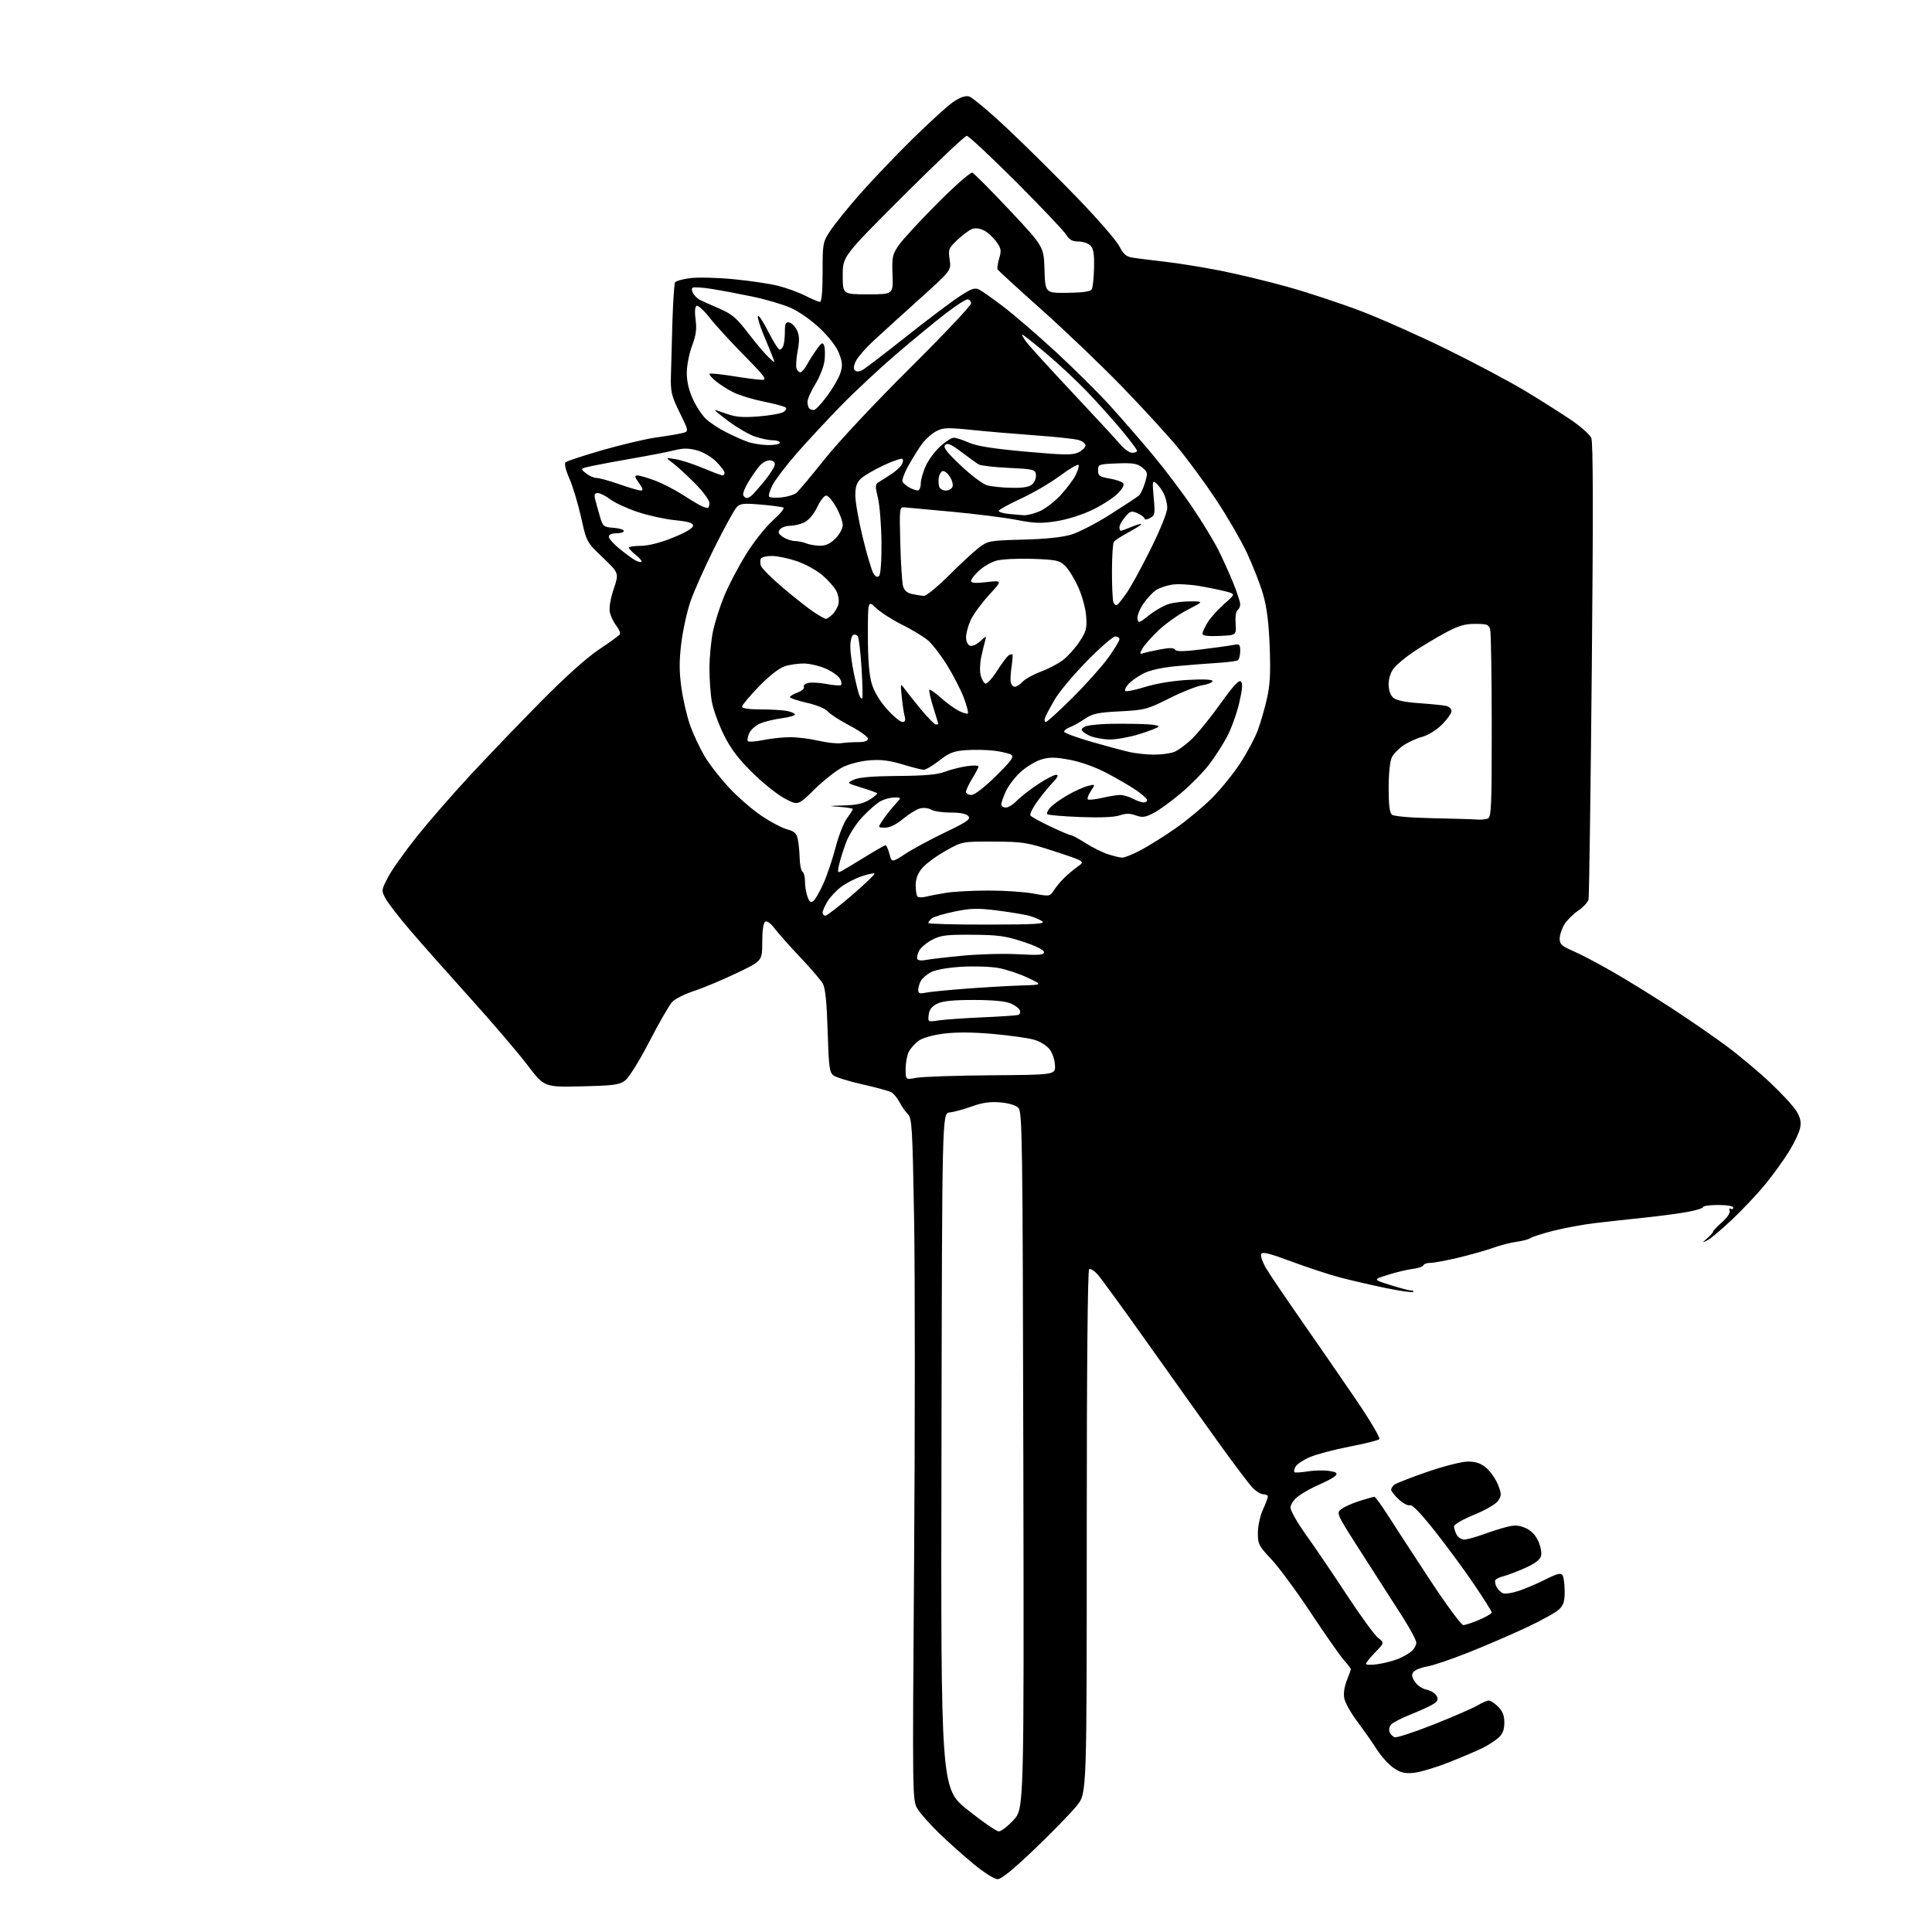 <?xml version="1.0" encoding="UTF-8" standalone="no"?>
<svg 
  version="1.1" 
  xmlns="http://www.w3.org/2000/svg" 
  xmlns:xlink="http://www.w3.org/1999/xlink" 
  xmlns:svg="http://www.w3.org/2000/svg"
  xmlns:rdf="http://www.w3.org/1999/02/22-rdf-syntax-ns#"
  xmlns:cc="http://creativecommons.org/ns#"
  xmlns:dc="http://purl.org/dc/elements/1.1/"
  viewBox="0 0 768 768"
  width="768"
  height="768"
>
<style>svg {background-color: white; }</style>"
<path stroke="none" fill="black" fill-rule="evenodd" d="M396.56,747.00C395.28,747.00 391.13,744.37 386.90,740.87C382.83,737.50 376.66,731.99 373.19,728.62C369.73,725.25 365.94,720.98 364.78,719.12C362.68,715.74 362.68,715.74 363.37,620.05C363.75,567.42 363.75,506.43 363.37,484.51C362.73,448.17 362.52,444.52 360.89,442.89C359.91,441.91 358.40,439.75 357.54,438.08C356.68,436.42 355.20,434.65 354.24,434.15C353.28,433.65 348.16,432.26 342.86,431.06C337.57,429.87 332.39,428.28 331.36,427.53C329.72,426.32 329.44,424.27 329.00,409.83C328.65,398.36 328.08,392.76 327.08,391.00C326.30,389.63 322.25,384.90 318.08,380.50C313.91,376.10 309.34,370.96 307.93,369.08C306.37,367.00 304.90,365.94 304.18,366.39C303.44,366.84 303.00,369.91 303.00,374.55C303.00,381.98 303.00,381.98 292.75,386.87C287.11,389.56 279.53,392.73 275.89,393.92C272.26,395.10 268.35,397.07 267.21,398.28C266.07,399.50 261.99,406.57 258.15,414.00C254.19,421.67 250.02,428.36 248.51,429.50C246.20,431.25 243.99,431.54 231.10,431.84C216.34,432.18 216.34,432.18 209.63,423.34C205.94,418.48 195.86,406.67 187.21,397.09C178.57,387.52 167.80,375.37 163.28,370.09C158.76,364.82 154.26,359.02 153.29,357.22C151.54,353.98 151.55,353.88 154.30,348.62C155.83,345.69 161.01,338.41 165.79,332.43C170.58,326.45 180.11,315.50 186.98,308.10C193.84,300.70 206.44,287.57 214.98,278.93C224.73,269.06 233.35,261.33 238.18,258.13C242.41,255.32 246.11,252.63 246.42,252.13C246.72,251.64 246.07,250.09 244.98,248.70C243.88,247.30 242.72,244.87 242.41,243.29C242.07,241.58 242.69,237.88 243.96,234.12C246.08,227.81 246.08,227.81 239.64,221.66C233.19,215.50 233.19,215.50 230.99,205.62C229.77,200.19 227.68,193.26 226.34,190.23C224.88,186.93 224.26,184.34 224.80,183.80C225.30,183.30 231.96,181.09 239.60,178.90C247.25,176.70 256.88,174.44 261.00,173.87C265.12,173.31 269.71,172.54 271.18,172.17C273.86,171.50 273.86,171.50 270.19,164.03C266.93,157.38 266.54,155.79 266.70,149.53C266.79,145.66 267.06,135.91 267.30,127.86C267.55,119.81 268.02,112.78 268.36,112.23C268.70,111.68 271.44,110.93 274.46,110.55C277.48,110.17 285.25,110.37 291.72,111.00C298.20,111.62 306.17,112.81 309.43,113.64C312.69,114.47 317.51,116.24 320.15,117.57C322.78,118.91 325.40,120.00 325.97,120.00C326.62,120.00 327.00,115.64 327.00,108.17C327.00,96.60 327.07,96.24 330.12,91.63C331.84,89.04 337.08,82.55 341.77,77.21C346.46,71.87 355.77,62.10 362.47,55.50C369.16,48.90 376.51,42.21 378.79,40.63C381.63,38.67 383.66,37.95 385.22,38.35C386.47,38.67 393.37,44.46 400.55,51.22C407.73,57.97 420.18,70.31 428.22,78.63C436.26,86.96 443.78,95.60 444.92,97.84C446.56,101.05 447.68,102.02 450.25,102.43C452.04,102.71 457.77,103.43 463.00,104.03C468.23,104.62 478.15,106.22 485.06,107.58C491.97,108.93 504.12,111.86 512.06,114.09C520.00,116.31 533.02,120.62 541.00,123.66C548.98,126.70 564.50,133.62 575.50,139.03C586.50,144.44 600.45,151.86 606.50,155.52C612.55,159.18 620.65,164.31 624.50,166.92C628.35,169.54 631.98,172.76 632.56,174.09C633.30,175.77 633.36,203.51 632.76,266.00C632.29,315.23 631.71,356.40 631.48,357.50C631.24,358.60 629.39,360.62 627.37,361.99C625.34,363.36 622.85,365.83 621.84,367.49C620.83,369.14 620.01,371.68 620.00,373.13C620.00,375.34 620.82,376.10 625.25,378.00C628.14,379.24 635.23,382.96 641.00,386.27C646.77,389.59 657.32,396.09 664.43,400.73C671.54,405.37 681.44,412.20 686.43,415.91C691.42,419.62 699.19,426.13 703.71,430.39C708.22,434.65 712.89,439.70 714.07,441.62C715.65,444.17 716.06,445.96 715.59,448.30C715.25,450.06 713.31,454.20 711.30,457.50C709.29,460.80 705.08,466.65 701.95,470.50C698.82,474.35 692.80,480.76 688.58,484.74C684.35,488.73 679.90,492.47 678.70,493.05C676.50,494.11 676.50,494.11 678.75,492.15C679.99,491.06 681.00,489.90 681.00,489.56C681.00,489.22 682.60,487.54 684.55,485.82C686.61,484.01 687.87,482.11 687.56,481.30C687.26,480.53 687.47,480.17 688.01,480.51C688.56,480.84 689.00,480.64 689.00,480.06C689.00,479.43 686.56,479.00 683.00,479.00C679.70,479.00 677.00,479.37 677.00,479.82C677.00,480.27 674.19,481.15 670.75,481.77C667.31,482.40 659.77,483.40 654.00,484.00C648.23,484.60 639.45,485.56 634.50,486.14C629.55,486.72 621.90,488.12 617.50,489.24C613.10,490.37 609.00,491.68 608.38,492.15C607.77,492.63 605.30,493.29 602.88,493.63C600.47,493.96 596.25,495.04 593.50,496.04C590.75,497.03 584.60,498.77 579.82,499.92C575.05,501.06 570.03,502.00 568.66,502.00C567.29,502.00 566.02,502.43 565.83,502.96C565.65,503.49 563.70,504.15 561.50,504.42C559.30,504.70 554.86,505.76 551.64,506.79C545.77,508.65 545.77,508.65 552.66,510.82C556.45,512.02 560.18,513.00 560.94,513.00C561.71,513.00 562.08,513.26 561.76,513.57C561.45,513.89 556.53,513.18 550.84,512.01C545.15,510.84 536.96,508.94 532.64,507.80C528.32,506.66 519.62,503.80 513.32,501.45C504.27,498.08 501.75,497.48 501.33,498.58C501.04,499.35 501.94,501.89 503.33,504.24C504.73,506.58 511.05,515.92 517.38,525.00C523.71,534.08 533.45,548.19 539.02,556.37C544.59,564.56 548.77,571.63 548.31,572.09C547.85,572.55 542.53,573.88 536.49,575.05C530.44,576.21 523.34,578.09 520.71,579.22C518.08,580.35 515.50,582.06 515.00,583.01C514.49,583.96 514.28,584.95 514.54,585.21C514.80,585.47 517.15,585.34 519.76,584.91C522.37,584.49 526.19,584.40 528.26,584.70C531.15,585.13 531.78,585.56 530.98,586.52C530.41,587.21 527.59,588.78 524.72,590.00C521.85,591.22 518.04,593.32 516.25,594.66C514.29,596.13 513.00,597.99 513.00,599.32C513.00,600.54 515.81,605.46 519.25,610.25C522.69,615.04 529.93,625.72 535.36,633.99C540.78,642.26 546.37,649.93 547.78,651.04C550.35,653.06 550.35,653.06 546.67,656.82C544.65,658.89 543.00,660.95 543.00,661.41C543.00,661.86 545.14,661.91 547.75,661.52C550.36,661.13 554.06,660.16 555.96,659.37C557.87,658.57 560.23,657.20 561.21,656.31C562.20,655.42 563.00,653.93 563.00,652.99C563.00,652.06 560.59,647.52 557.64,642.90C554.69,638.28 547.50,627.08 541.68,618.00C531.19,601.66 531.11,601.48 533.19,599.89C534.34,599.00 537.62,597.54 540.48,596.64C543.34,595.74 545.98,595.00 546.34,595.00C546.71,595.00 549.09,598.26 551.64,602.25C554.18,606.24 561.65,617.71 568.24,627.75C574.83,637.79 580.88,646.00 581.68,646.00C582.48,646.00 585.35,645.04 588.06,643.88C590.78,642.71 593.00,641.41 593.00,640.99C593.00,640.57 589.94,635.69 586.20,630.15C582.46,624.61 575.46,615.07 570.64,608.96C564.97,601.75 561.40,598.02 560.50,598.36C559.73,598.66 557.73,597.62 556.05,596.05C554.37,594.48 553.00,592.76 553.00,592.22C553.00,591.68 553.56,590.78 554.25,590.21C554.94,589.64 560.84,587.34 567.36,585.09C574.09,582.77 581.09,581.00 583.53,581.00C586.67,581.00 588.65,581.68 590.81,583.50C592.44,584.87 594.52,587.85 595.43,590.11C596.90,593.80 596.92,594.47 595.57,596.53C594.69,597.87 590.75,600.18 586.03,602.11C581.50,603.96 578.00,605.99 578.00,606.76C578.00,607.52 578.47,609.00 579.04,610.07C579.60,611.13 580.94,612.00 582.00,612.00C583.06,612.00 586.30,611.13 589.21,610.07C592.12,609.00 596.40,607.64 598.71,607.04C602.02,606.18 603.65,606.24 606.29,607.35C608.48,608.26 610.27,610.05 611.41,612.46C612.38,614.51 612.92,617.19 612.60,618.44C612.21,620.01 610.26,621.50 606.27,623.29C603.10,624.70 599.26,626.17 597.74,626.54C596.22,626.92 594.74,627.61 594.44,628.09C594.15,628.57 594.37,629.82 594.93,630.86C595.49,631.91 596.64,633.03 597.50,633.36C598.35,633.69 601.18,633.25 603.78,632.38C606.37,631.52 611.16,629.47 614.40,627.84C619.04,625.51 620.48,625.16 621.14,626.19C621.59,626.91 621.98,629.78 621.98,632.58C622.00,636.58 621.52,638.10 619.72,639.79C618.47,640.97 612.72,644.16 606.94,646.88C601.16,649.61 590.83,654.07 583.97,656.80C577.11,659.53 569.61,662.08 567.31,662.46C565.00,662.84 562.59,663.79 561.94,664.57C561.02,665.68 561.13,666.55 562.43,668.53C563.34,669.93 565.44,671.34 567.08,671.67C568.73,672.00 570.51,673.09 571.05,674.10C571.82,675.54 571.55,676.24 569.77,677.39C568.52,678.19 564.49,680.05 560.80,681.51C557.12,682.97 553.58,684.80 552.94,685.57C552.30,686.34 552.04,687.67 552.37,688.51C552.69,689.35 553.59,690.29 554.36,690.58C555.13,690.88 562.19,688.57 570.05,685.45C577.91,682.32 585.72,678.92 587.42,677.89C589.11,676.85 591.08,676.01 591.80,676.00C592.51,676.00 594.20,677.10 595.55,678.45C597.31,680.22 598.00,682.00 598.00,684.78C598.00,687.52 597.34,689.26 595.75,690.71C594.51,691.85 591.70,693.68 589.49,694.78C587.29,695.89 581.21,698.48 575.99,700.54C570.77,702.60 564.48,704.48 562.00,704.73C558.43,705.09 556.78,704.69 554.00,702.80C552.08,701.50 549.08,698.20 547.33,695.47C545.59,692.73 542.11,687.76 539.59,684.40C537.07,681.05 534.73,676.90 534.39,675.18C534.00,673.25 534.38,670.50 535.38,668.01C536.27,665.78 537.00,663.76 537.00,663.51C537.00,663.27 535.71,661.59 534.12,659.78C532.54,657.98 526.63,649.52 520.99,641.00C515.35,632.48 508.32,622.95 505.37,619.82C500.39,614.56 500.00,613.80 500.02,609.32C500.03,606.67 500.93,602.54 502.02,600.14C503.11,597.74 504.00,595.38 504.00,594.89C504.00,594.40 503.18,594.00 502.19,594.00C501.19,594.00 499.21,592.76 497.78,591.25C496.36,589.74 490.34,581.75 484.41,573.50C478.48,565.25 465.81,547.48 456.26,534.00C446.70,520.52 437.76,508.25 436.40,506.72C435.04,505.18 433.49,504.20 432.96,504.52C432.36,504.90 432.00,543.61 432.00,608.97C432.00,712.82 432.00,712.82 428.16,717.66C426.06,720.32 418.59,728.01 411.57,734.75C402.97,743.00 398.07,747.00 396.56,747.00zM397.04,728.00C397.98,728.00 400.62,725.97 402.91,723.48C407.07,718.97 407.07,718.97 406.79,580.52C406.52,451.80 406.38,441.95 404.80,440.37C403.77,439.34 400.93,438.49 397.55,438.21C393.52,437.88 390.44,438.32 386.25,439.84C383.09,440.99 379.15,442.06 377.50,442.22C374.50,442.50 374.50,442.50 374.25,576.72C373.99,710.93 373.99,710.93 384.66,719.47C390.53,724.16 396.10,728.00 397.04,728.00zM364.25,428.45C366.59,428.00 379.98,427.55 394.00,427.44C419.50,427.25 419.50,427.25 419.38,423.53C419.31,421.49 418.37,418.63 417.28,417.18C416.16,415.67 413.48,414.00 411.06,413.30C408.73,412.63 401.35,411.59 394.66,411.00C386.58,410.29 380.01,410.26 375.09,410.89C370.62,411.47 366.64,412.62 365.09,413.77C363.66,414.83 361.94,416.77 361.26,418.10C360.59,419.42 360.02,422.47 360.01,424.88C360.00,429.26 360.00,429.26 364.25,428.45zM373.17,405.63C375.55,405.27 383.35,404.72 390.50,404.41C397.65,404.09 404.05,403.67 404.73,403.46C405.41,403.25 405.72,402.42 405.41,401.63C405.11,400.83 403.43,399.58 401.68,398.84C399.64,397.98 394.37,397.50 387.00,397.50C378.75,397.50 374.65,397.93 372.50,399.01C370.39,400.07 369.40,401.37 369.17,403.40C368.84,406.27 368.86,406.28 373.17,405.63zM367.75,394.64C369.26,394.31 376.57,393.58 384.00,393.01C391.43,392.45 401.32,391.88 406.00,391.74C414.50,391.49 414.50,391.49 408.57,388.68C405.31,387.13 400.13,385.39 397.07,384.82C394.01,384.24 387.39,384.01 382.37,384.30C376.93,384.61 371.99,385.47 370.15,386.42C368.45,387.30 366.60,388.89 366.03,389.94C365.46,391.00 365.00,392.63 365.00,393.55C365.00,394.86 365.60,395.10 367.75,394.64zM367.87,381.63C369.32,381.32 375.90,380.55 382.50,379.91C389.10,379.27 399.11,379.01 404.75,379.32C413.14,379.78 415.00,379.63 415.00,378.49C415.00,377.62 411.86,376.05 406.75,374.37C399.71,372.05 396.73,371.64 386.50,371.58C376.18,371.51 373.94,371.79 370.50,373.59C368.30,374.74 365.96,376.74 365.31,378.03C364.66,379.33 364.37,380.79 364.68,381.29C364.98,381.78 366.42,381.94 367.87,381.63zM392.51,367.54C411.78,367.51 415.71,367.27 414.29,366.23C413.34,365.53 410.97,364.54 409.03,364.02C407.09,363.51 401.39,362.56 396.36,361.93C388.69,360.95 385.98,361.02 379.52,362.34C375.28,363.20 371.18,364.43 370.41,365.08C369.63,365.72 369.00,366.55 369.00,366.91C369.00,367.28 379.58,367.57 392.51,367.54zM328.10,364.00C328.71,364.00 333.45,360.34 338.64,355.88C343.84,351.41 347.87,347.53 347.60,347.26C347.33,347.00 345.00,347.49 342.42,348.37C339.84,349.25 336.17,351.16 334.28,352.60C332.38,354.05 329.97,356.64 328.92,358.37C327.87,360.09 327.01,362.06 327.00,362.75C327.00,363.44 327.50,364.00 328.10,364.00zM323.39,358.09C324.13,357.48 325.91,354.37 327.34,351.18C328.76,348.00 330.92,341.60 332.13,336.95C333.34,332.30 335.38,327.07 336.67,325.32C337.95,323.57 339.00,321.90 339.00,321.62C339.00,321.34 336.64,320.94 333.75,320.74C328.94,320.40 329.07,320.35 335.38,320.18C340.40,320.05 343.19,319.43 345.68,317.89C347.57,316.72 348.90,315.56 348.64,315.31C348.39,315.06 345.55,314.04 342.34,313.06C336.50,311.26 336.50,311.26 339.50,309.90C341.55,308.98 347.10,308.52 357.00,308.45C367.47,308.39 372.61,307.93 375.50,306.82C377.70,305.98 381.64,304.97 384.25,304.58C386.86,304.19 388.99,304.24 388.97,304.69C388.95,305.13 387.83,307.30 386.47,309.50C385.12,311.70 384.01,314.06 384.01,314.75C384.00,315.44 384.96,316.00 386.13,316.00C387.43,316.00 391.21,313.09 395.88,308.50C402.03,302.44 403.21,300.81 402.01,300.04C401.19,299.51 398.14,298.79 395.23,298.42C392.33,298.06 387.29,297.96 384.05,298.19C379.12,298.55 377.37,299.22 373.41,302.31C370.80,304.34 368.03,306.00 367.24,306.00C366.45,306.00 362.66,305.04 358.80,303.87C353.62,302.30 350.18,301.87 345.62,302.24C342.14,302.52 337.49,303.71 334.97,304.97C332.51,306.20 327.51,310.13 323.85,313.72C317.21,320.24 317.21,320.24 311.85,317.37C308.91,315.79 303.09,311.12 298.92,306.98C293.37,301.47 290.35,297.45 287.67,291.98C285.65,287.87 283.55,282.08 283.00,279.11C282.45,276.15 282.01,270.08 282.02,265.61C282.03,261.15 282.67,254.51 283.44,250.86C284.22,247.21 286.27,240.80 288.01,236.62C289.75,232.44 293.63,225.08 296.62,220.26C299.61,215.44 304.37,209.44 307.20,206.91C310.02,204.39 311.92,202.08 311.42,201.79C310.91,201.50 306.88,200.95 302.45,200.58C295.38,199.98 294.20,200.12 292.74,201.74C291.82,202.75 287.89,209.94 284.00,217.72C280.11,225.50 275.81,235.15 274.44,239.17C273.07,243.19 271.44,250.63 270.82,255.71C269.96,262.74 269.97,266.99 270.89,273.56C271.56,278.31 273.15,285.07 274.42,288.59C275.70,292.10 278.27,297.54 280.12,300.67C281.98,303.80 286.37,309.43 289.88,313.19C293.39,316.95 299.24,322.00 302.88,324.42C306.52,326.84 311.07,329.22 313.00,329.72C315.75,330.43 316.64,331.26 317.13,333.56C317.48,335.18 317.82,338.61 317.88,341.19C317.95,343.77 318.45,346.16 319.00,346.50C319.55,346.84 320.00,348.64 320.00,350.49C320.00,352.35 320.46,355.07 321.02,356.54C321.81,358.64 322.33,358.98 323.39,358.09zM367.97,356.47C369.36,356.11 372.98,355.42 376.00,354.92C379.02,354.42 386.62,354.01 392.88,354.01C399.15,354.00 407.21,354.54 410.79,355.20C417.22,356.39 417.34,356.37 418.90,353.95C419.77,352.60 421.62,350.38 423.02,349.00C424.42,347.62 426.86,345.58 428.45,344.45C431.34,342.40 431.34,342.40 419.42,338.50C408.22,334.84 406.75,334.60 395.00,334.55C382.50,334.50 382.50,334.50 375.84,338.25C372.18,340.31 368.01,343.38 366.59,345.08C364.81,347.19 364.00,349.33 364.00,351.91C364.00,353.98 364.32,355.99 364.72,356.39C365.12,356.78 366.58,356.82 367.97,356.47zM334.65,346.19C335.67,345.64 339.85,343.13 343.95,340.60C348.05,338.07 351.69,336.00 352.03,336.00C352.37,336.00 353.06,337.56 353.57,339.46C354.50,342.93 354.50,342.93 360.00,339.35C363.02,337.38 370.15,333.55 375.82,330.83C384.46,326.69 385.95,325.65 384.95,324.44C384.16,323.48 381.78,323.00 377.86,323.00C374.62,323.00 371.15,322.48 370.14,321.85C369.13,321.22 367.16,321.00 365.75,321.35C364.35,321.70 361.32,323.56 359.01,325.49C356.28,327.77 353.77,329.00 351.84,329.00C348.86,329.00 348.86,329.00 351.09,325.75C352.32,323.96 354.46,321.26 355.85,319.75C358.37,317.00 358.37,317.00 355.64,317.00C354.13,317.00 351.67,317.64 350.17,318.41C348.67,319.19 345.38,322.02 342.86,324.71C340.21,327.56 337.45,331.88 336.27,335.05C335.15,338.05 333.92,342.00 333.52,343.84C332.87,346.87 332.97,347.09 334.65,346.19zM446.11,340.93C446.99,340.97 450.37,339.59 453.61,337.87C456.85,336.15 463.10,332.22 467.50,329.13C471.90,326.05 478.32,320.70 481.77,317.26C485.22,313.81 490.26,307.60 492.97,303.45C495.67,299.31 498.81,293.45 499.94,290.44C501.06,287.43 502.72,281.74 503.61,277.80C504.87,272.28 505.12,267.51 504.72,257.06C504.36,247.50 503.58,241.34 502.08,236.19C500.91,232.17 498.01,224.75 495.63,219.69C493.25,214.64 487.71,205.10 483.33,198.50C478.94,191.90 471.98,182.44 467.85,177.48C463.72,172.52 453.85,161.77 445.92,153.59C437.99,145.41 423.76,131.79 414.30,123.34C404.84,114.89 396.87,107.60 396.59,107.15C396.31,106.70 396.58,104.72 397.18,102.76C398.14,99.65 398.00,98.80 396.06,96.08C394.84,94.37 392.64,92.36 391.17,91.61C389.54,90.77 387.69,90.54 386.42,91.02C385.28,91.45 382.66,93.40 380.60,95.34C377.09,98.65 376.90,99.14 377.50,103.19C378.15,107.50 378.15,107.50 365.37,119.00C358.35,125.33 350.17,132.74 347.21,135.49C344.24,138.23 341.14,141.77 340.32,143.35C339.35,145.23 339.17,146.57 339.81,147.21C340.44,147.84 341.49,147.81 342.81,147.10C343.92,146.51 351.73,140.54 360.16,133.85C368.60,127.15 378.14,119.96 381.36,117.86C386.36,114.62 387.55,114.22 389.36,115.18C390.54,115.81 394.88,118.88 399.00,122.02C403.12,125.16 412.35,133.11 419.50,139.69C426.65,146.27 436.36,155.89 441.07,161.07C445.79,166.26 453.59,175.22 458.40,181.00C463.22,186.78 470.30,196.17 474.13,201.88C477.97,207.59 482.49,215.01 484.19,218.38C485.89,221.75 488.57,227.65 490.14,231.50C491.71,235.35 492.99,239.26 493.00,240.19C493.00,241.12 492.51,242.18 491.92,242.55C491.31,242.93 490.98,245.25 491.17,247.86C491.50,252.50 491.50,252.50 484.75,252.80C480.07,253.00 478.00,252.73 478.00,251.91C478.00,251.27 478.93,249.23 480.06,247.40C481.20,245.56 484.16,242.27 486.64,240.09C491.15,236.12 491.15,236.12 487.32,235.11C485.22,234.56 480.43,233.58 476.67,232.94C472.92,232.29 468.05,232.06 465.85,232.41C463.66,232.76 460.81,233.73 459.53,234.57C458.25,235.41 456.00,237.84 454.52,239.97C453.05,242.10 451.99,244.77 452.17,245.91C452.48,247.84 452.79,247.74 456.87,244.50C459.28,242.59 462.88,240.57 464.87,240.02C466.87,239.46 470.75,239.03 473.50,239.05C478.50,239.10 478.50,239.10 472.00,242.45C468.43,244.29 463.20,248.01 460.38,250.71C457.57,253.42 454.72,256.66 454.05,257.91C452.96,259.94 453.03,260.13 454.66,259.61C455.67,259.29 458.75,258.61 461.49,258.10C464.97,257.45 466.69,257.50 467.16,258.27C467.66,259.06 470.56,259.03 477.67,258.14C483.08,257.47 488.74,256.68 490.25,256.38C492.76,255.89 493.00,256.10 493.00,258.86C493.00,260.52 492.56,262.15 492.02,262.48C491.49,262.82 487.78,263.29 483.77,263.53C479.77,263.77 472.45,264.36 467.50,264.82C461.82,265.36 457.02,266.43 454.50,267.73C452.30,268.86 449.64,270.74 448.59,271.90C447.54,273.06 446.97,274.31 447.33,274.66C447.69,275.02 451.25,274.30 455.24,273.06C459.62,271.70 466.36,270.59 472.25,270.27C478.48,269.93 482.00,270.10 482.00,270.74C482.00,271.29 480.17,272.04 477.94,272.39C475.70,272.75 469.75,275.11 464.72,277.64C456.03,282.01 455.04,282.26 445.21,282.77C436.38,283.22 434.31,283.66 431.24,285.74C429.25,287.09 426.59,288.59 425.32,289.07C424.04,289.55 423.00,290.35 423.00,290.85C423.00,291.34 427.84,293.14 433.75,294.85C439.66,296.55 446.52,298.40 449.00,298.95C451.48,299.50 455.83,299.96 458.68,299.98C461.54,299.99 465.14,299.52 466.68,298.94C468.23,298.36 471.45,296.00 473.84,293.69C476.23,291.39 481.35,285.07 485.20,279.66C490.21,272.63 492.53,270.13 493.30,270.90C494.06,271.66 493.86,274.13 492.59,279.52C491.61,283.67 489.46,289.64 487.80,292.78C486.14,295.93 482.92,300.93 480.65,303.90C478.38,306.88 473.37,311.98 469.51,315.24C465.65,318.50 460.72,322.09 458.54,323.21C455.21,324.93 454.09,325.07 451.46,324.12C449.13,323.28 447.50,323.28 445.07,324.13C442.99,324.85 437.32,325.09 429.39,324.78C422.56,324.52 416.68,324.01 416.33,323.66C415.97,323.30 416.51,322.10 417.52,320.97C418.54,319.85 421.65,317.64 424.43,316.04C427.22,314.45 430.84,312.82 432.47,312.41C435.45,311.67 435.45,311.67 433.64,314.42C432.65,315.94 432.10,317.44 432.42,317.76C432.75,318.08 435.29,317.81 438.08,317.17C440.87,316.53 444.13,316.00 445.33,316.01C446.52,316.01 448.79,316.68 450.36,317.51C451.94,318.33 453.85,319.00 454.61,319.00C455.38,319.00 456.00,318.57 456.00,318.05C456.00,317.52 454.09,315.79 451.75,314.19C449.41,312.59 444.12,309.50 440.00,307.33C435.44,304.93 429.66,302.86 425.25,302.03C419.45,300.95 417.20,300.92 413.94,301.90C411.71,302.57 408.03,304.78 405.78,306.81C403.53,308.84 400.87,312.30 399.87,314.50C398.86,316.70 398.03,319.06 398.02,319.75C398.01,320.44 398.82,321.00 399.83,321.00C400.83,321.00 402.74,319.84 404.08,318.42C405.41,317.00 409.14,314.07 412.36,311.92C415.59,309.76 418.94,308.00 419.81,308.00C420.95,308.00 420.53,308.91 418.32,311.25C416.63,313.04 413.85,316.47 412.14,318.87C410.43,321.28 409.29,323.65 409.59,324.15C409.89,324.64 413.44,326.61 417.48,328.52C421.51,330.43 425.21,332.00 425.71,332.00C426.20,332.00 428.83,333.42 431.55,335.16C434.27,336.90 438.30,338.89 440.50,339.59C442.70,340.29 445.22,340.90 446.11,340.93zM587.17,325.78C588.64,325.90 590.55,325.73 591.42,325.39C592.82,324.85 593.00,320.69 592.99,288.64C592.98,268.76 592.70,251.49 592.37,250.25C591.84,248.27 591.12,248.00 586.42,248.00C582.15,248.00 579.70,248.74 574.28,251.68C570.55,253.71 564.95,257.07 561.84,259.16C558.73,261.24 555.24,264.15 554.09,265.61C552.82,267.22 552.00,269.73 552.00,271.98C552.00,274.27 552.68,276.31 553.78,277.30C554.98,278.39 558.34,279.11 564.03,279.52C568.69,279.85 573.51,280.33 574.75,280.58C575.99,280.83 577.00,281.76 577.00,282.64C577.00,283.52 575.30,285.94 573.21,288.02C571.02,290.21 567.71,292.27 565.36,292.90C563.13,293.50 559.78,295.02 557.92,296.28C556.05,297.53 553.97,299.67 553.28,301.03C552.54,302.49 552.02,307.44 552.01,313.13C552.00,319.89 552.39,323.08 553.32,323.85C554.10,324.50 560.68,325.07 569.57,325.25C577.78,325.42 585.70,325.66 587.17,325.78zM334.38,295.43C335.96,295.19 338.99,295.00 341.12,295.00C343.75,295.00 345.00,294.56 345.00,293.62C345.00,292.87 341.75,290.54 337.77,288.45C333.79,286.36 329.85,283.81 329.02,282.78C328.14,281.70 324.64,280.26 320.75,279.37C317.04,278.53 314.00,277.52 314.00,277.14C314.00,276.75 315.39,275.91 317.09,275.27C318.79,274.63 319.90,273.64 319.55,273.08C319.20,272.52 319.95,271.81 321.21,271.50C322.47,271.19 325.74,271.36 328.48,271.88C331.22,272.40 333.81,272.62 334.24,272.35C334.66,272.09 334.52,270.96 333.92,269.85C333.32,268.73 330.80,266.91 328.31,265.81C325.83,264.72 321.92,263.79 319.63,263.75C317.34,263.72 313.85,264.23 311.87,264.88C309.67,265.61 305.68,268.75 301.63,272.94C297.98,276.71 295.00,280.30 295.00,280.90C295.00,281.60 297.69,282.00 302.38,282.00C306.43,282.00 311.16,282.28 312.88,282.62C314.59,282.97 316.00,283.60 316.00,284.03C316.00,284.46 313.64,285.13 310.75,285.52C307.86,285.90 304.04,286.82 302.25,287.56C300.47,288.29 298.48,290.05 297.84,291.45C297.20,292.86 296.96,294.30 297.31,294.65C297.66,295.00 300.51,294.77 303.64,294.14C306.77,293.51 311.62,293.02 314.42,293.04C317.21,293.07 322.20,293.71 325.50,294.48C328.80,295.24 332.79,295.67 334.38,295.43zM441.14,293.96C438.59,293.94 435.04,293.29 433.25,292.51C431.46,291.73 430.00,290.63 430.00,290.07C430.00,289.50 431.01,288.81 432.25,288.52C433.49,288.24 436.75,287.91 439.50,287.79C442.25,287.67 448.30,287.67 452.95,287.79C458.04,287.91 461.02,288.36 460.45,288.91C459.93,289.41 456.42,290.76 452.64,291.91C448.87,293.06 443.70,293.98 441.14,293.96zM372.04,288.00C372.57,288.00 372.99,287.89 372.99,287.75C372.98,287.61 372.07,284.62 370.97,281.10C369.87,277.58 369.18,274.48 369.46,274.21C369.73,273.94 371.73,275.33 373.91,277.30C376.10,279.27 379.30,281.62 381.03,282.52C382.77,283.41 384.43,283.90 384.74,283.59C385.04,283.29 384.30,280.44 383.09,277.27C381.88,274.10 378.87,268.27 376.41,264.31C373.95,260.36 370.53,255.94 368.81,254.50C367.10,253.05 362.50,250.28 358.60,248.33C354.69,246.39 350.04,243.40 348.25,241.70C345.00,238.61 345.00,238.61 345.00,252.62C345.00,262.21 345.48,268.24 346.51,271.72C347.47,274.97 349.68,278.65 352.60,281.90C355.12,284.71 357.87,287.00 358.71,287.00C359.80,287.00 360.06,286.37 359.62,284.75C359.28,283.51 358.76,280.02 358.46,277.00C357.91,271.51 357.91,271.50 359.70,273.97C360.69,275.34 363.65,279.05 366.29,282.22C368.92,285.40 371.51,288.00 372.04,288.00zM415.73,287.00C416.24,287.00 421.07,282.61 426.44,277.25C431.82,271.89 438.19,264.74 440.61,261.37C443.02,258.00 445.00,254.74 445.00,254.12C445.00,253.51 444.25,253.00 443.33,253.00C442.41,253.00 437.34,257.40 432.08,262.77C426.81,268.14 421.06,275.00 419.30,278.02C417.54,281.03 415.80,284.29 415.44,285.25C415.08,286.21 415.21,287.00 415.73,287.00zM342.73,277.61C342.99,277.34 342.88,271.98 342.49,265.69C342.10,259.40 341.43,253.69 341.00,253.00C340.57,252.31 339.72,252.05 339.11,252.43C338.50,252.81 338.00,254.86 338.00,256.99C338.00,259.13 338.65,263.94 339.43,267.68C340.22,271.43 341.18,275.31 341.56,276.29C341.94,277.28 342.46,277.87 342.73,277.61zM403.42,273.00C404.12,273.00 405.50,272.11 406.48,271.02C407.47,269.93 410.73,268.12 413.73,267.00C416.73,265.88 420.71,263.80 422.56,262.38C424.42,260.97 427.34,257.72 429.05,255.16C431.79,251.06 432.12,249.84 431.77,245.00C431.55,241.89 430.17,236.82 428.59,233.33C427.05,229.94 424.68,226.11 423.32,224.83C421.11,222.75 419.71,222.46 410.22,222.15C404.23,221.96 397.97,222.29 395.89,222.92C393.85,223.53 390.79,225.32 389.09,226.91C387.39,228.50 386.00,230.32 386.00,230.95C386.00,231.77 387.80,231.90 392.24,231.39C398.49,230.69 398.49,230.69 393.09,236.59C390.11,239.84 386.86,244.30 385.86,246.50C384.86,248.70 384.03,251.75 384.02,253.28C384.01,254.89 384.66,256.31 385.55,256.66C386.45,257.00 388.19,256.25 389.68,254.88C392.03,252.71 392.20,252.67 391.66,254.50C391.34,255.60 390.62,258.55 390.07,261.07C389.52,263.58 389.42,266.92 389.84,268.50C390.26,270.08 391.12,271.54 391.74,271.75C392.35,271.95 394.43,269.67 396.35,266.67C398.27,263.67 400.35,260.90 400.98,260.51C401.62,260.12 402.28,259.96 402.46,260.15C402.64,260.34 402.48,262.52 402.11,265.00C401.74,267.48 401.59,270.29 401.79,271.25C401.99,272.21 402.72,273.00 403.42,273.00zM328.29,246.00C328.73,246.00 329.90,245.21 330.89,244.25C331.89,243.29 332.97,241.42 333.30,240.10C333.63,238.78 333.25,236.46 332.47,234.95C331.69,233.44 329.19,230.60 326.91,228.65C324.63,226.70 320.03,224.18 316.69,223.05C313.34,221.92 308.93,221.00 306.86,221.00C304.80,221.00 302.84,221.45 302.49,222.01C302.15,222.56 302.14,223.85 302.46,224.87C302.78,225.89 306.71,229.83 311.18,233.61C315.65,237.40 321.15,241.74 323.40,243.25C325.66,244.76 327.86,245.99 328.29,246.00zM444.09,240.44C444.58,240.14 446.35,237.90 448.03,235.46C449.71,233.02 453.99,225.16 457.54,217.99C461.20,210.61 464.00,203.65 464.00,201.93C464.00,200.26 463.35,197.65 462.57,196.13C461.78,194.60 460.42,192.76 459.55,192.04C458.11,190.85 458.02,191.41 458.61,197.75C459.22,204.26 459.11,204.87 457.13,205.93C455.96,206.56 455.00,206.68 455.00,206.20C455.00,205.71 453.77,204.76 452.27,204.08C449.79,202.95 449.33,203.08 447.27,205.47C446.02,206.92 445.00,208.76 445.00,209.56C445.00,210.35 445.24,211.00 445.53,211.00C445.82,211.00 447.69,210.32 449.69,209.49C451.68,208.65 453.47,208.13 453.66,208.33C453.85,208.52 451.65,209.95 448.76,211.51C445.86,213.07 443.17,214.83 442.77,215.42C442.36,216.01 442.02,221.30 442.02,227.17C442.01,233.04 442.27,238.55 442.60,239.41C442.94,240.28 443.61,240.74 444.09,240.44zM367.22,236.88C368.16,236.95 372.66,233.28 377.22,228.72C381.77,224.17 387.15,219.19 389.18,217.66C392.72,214.98 393.37,214.86 406.68,214.51C415.83,214.27 422.34,213.58 425.96,212.47C428.96,211.55 435.94,207.93 441.46,204.43C446.98,200.92 452.04,197.59 452.71,197.02C453.38,196.46 454.48,194.14 455.16,191.87C456.32,187.99 456.25,187.62 454.04,185.83C452.09,184.26 450.35,183.97 444.09,184.21C436.76,184.49 436.50,184.59 436.50,186.97C436.50,189.12 437.09,189.55 440.93,190.20C443.36,190.62 445.81,191.41 446.37,191.97C447.06,192.66 446.43,193.98 444.44,196.06C442.82,197.75 438.35,200.67 434.50,202.55C430.40,204.55 424.45,206.46 420.13,207.15C413.91,208.15 411.41,208.07 404.13,206.67C399.38,205.75 387.85,204.30 378.50,203.43C369.15,202.57 360.60,201.78 359.50,201.68C357.57,201.51 357.51,201.99 357.88,215.92C358.09,223.86 358.58,231.51 358.95,232.92C359.43,234.71 360.54,235.69 362.57,236.13C364.18,236.48 366.27,236.82 367.22,236.88zM349.47,228.92C350.08,228.32 350.46,222.82 350.40,215.64C350.34,208.91 349.71,200.96 349.00,197.99C347.82,193.07 347.86,192.50 349.47,191.55C350.44,190.97 352.61,189.60 354.28,188.50C355.95,187.40 357.79,185.73 358.37,184.80C358.95,183.86 359.13,182.80 358.76,182.43C358.40,182.06 355.04,183.20 351.30,184.95C347.56,186.69 343.49,189.08 342.25,190.24C340.55,191.83 340.00,193.47 340.00,196.95C340.00,199.48 341.34,207.04 342.98,213.76C344.62,220.47 346.52,226.86 347.21,227.96C348.06,229.32 348.77,229.63 349.47,228.92zM255.00,223.33C255.27,223.05 254.26,221.83 252.75,220.62C251.24,219.41 250.00,218.10 250.00,217.71C250.00,217.32 252.14,216.99 254.75,216.98C257.74,216.96 262.47,215.76 267.50,213.73C272.51,211.71 275.50,209.94 275.50,209.00C275.50,207.87 273.71,207.32 268.26,206.78C264.28,206.38 257.59,204.91 253.41,203.50C249.22,202.10 244.34,199.83 242.55,198.47C240.77,197.11 238.56,196.00 237.64,196.00C236.34,196.00 236.11,196.58 236.61,198.57C236.96,199.98 237.80,203.01 238.48,205.32C239.64,209.27 239.93,209.52 243.85,209.81C246.13,209.98 248.00,210.54 248.00,211.06C248.00,211.58 246.65,212.00 245.00,212.00C243.17,212.00 242.00,212.52 242.00,213.33C242.00,214.07 243.88,216.20 246.18,218.08C248.49,219.96 251.30,222.03 252.43,222.67C253.57,223.31 254.72,223.61 255.00,223.33zM325.83,216.93C328.23,216.98 329.97,216.19 332.08,214.08C333.72,212.44 335.00,210.08 335.00,208.70C335.00,207.35 333.84,204.17 332.41,201.63C330.99,199.08 329.19,197.00 328.42,197.00C327.64,197.00 326.05,199.04 324.88,201.54C323.64,204.18 321.56,206.70 319.92,207.54C318.37,208.34 315.78,209.00 314.17,209.00C312.56,209.00 310.72,209.63 310.07,210.41C309.15,211.53 309.37,212.15 311.17,213.41C312.42,214.28 314.58,215.03 315.97,215.07C317.36,215.11 319.40,215.53 320.50,216.00C321.60,216.47 324.00,216.89 325.83,216.93zM407.00,204.81C408.38,204.89 411.30,204.13 413.50,203.13C415.70,202.12 419.37,199.26 421.67,196.77C423.96,194.27 426.57,190.80 427.48,189.05C428.38,187.30 428.97,185.41 428.79,184.87C428.61,184.32 425.32,186.20 421.48,189.04C417.64,191.89 410.56,196.04 405.75,198.25C400.94,200.47 397.00,202.64 397.00,203.08C397.00,203.52 398.69,204.06 400.75,204.27C402.81,204.49 405.62,204.73 407.00,204.81zM281.25,201.92C281.66,201.96 282.00,201.08 282.00,199.96C282.00,198.82 279.47,195.38 276.25,192.14C273.09,188.95 269.15,185.34 267.50,184.11C264.50,181.88 264.50,181.88 268.50,182.52C270.70,182.87 275.64,184.47 279.48,186.08C283.32,187.69 286.81,189.00 287.23,189.00C287.65,189.00 288.00,188.50 288.00,187.90C288.00,187.30 286.51,185.31 284.69,183.49C282.82,181.62 279.48,179.67 277.04,179.01C273.79,178.13 271.57,178.12 268.24,178.96C265.80,179.58 258.57,180.99 252.18,182.10C245.79,183.21 238.32,184.60 235.58,185.18C230.59,186.25 230.59,186.25 232.91,188.13C234.18,189.16 236.08,190.00 237.13,190.00C238.18,190.00 242.26,191.12 246.19,192.50C250.13,193.88 253.98,195.00 254.74,195.00C255.77,195.00 255.57,194.21 254.00,192.00C252.27,189.57 252.15,189.00 253.39,189.00C254.24,189.00 257.37,189.91 260.36,191.03C263.35,192.15 268.45,194.78 271.70,196.88C274.95,198.98 278.26,200.96 279.05,201.27C279.85,201.59 280.84,201.88 281.25,201.92zM296.81,197.98C297.19,197.98 297.96,197.64 298.51,197.23C299.07,196.83 301.43,194.19 303.76,191.36C306.09,188.53 308.00,185.50 308.00,184.61C308.00,183.64 307.17,183.00 305.91,183.00C304.76,183.00 302.95,184.01 301.89,185.25C300.83,186.49 298.81,189.40 297.40,191.72C296.00,194.04 295.13,196.40 295.48,196.97C295.83,197.54 296.43,197.99 296.81,197.98zM310.75,197.72C313.09,197.46 315.72,196.65 316.60,195.92C317.47,195.19 322.51,189.17 327.79,182.55C333.26,175.68 347.83,160.12 361.69,146.36C375.06,133.08 386.00,121.49 386.00,120.61C386.00,119.72 385.37,119.00 384.60,119.00C383.84,119.00 379.90,121.55 375.85,124.67C371.81,127.79 363.10,134.95 356.50,140.59C349.90,146.23 339.96,155.49 334.41,161.17C328.87,166.85 320.89,175.43 316.70,180.23C312.50,185.03 308.17,190.71 307.07,192.85C305.98,195.00 305.40,197.08 305.79,197.47C306.18,197.87 308.41,197.98 310.75,197.72zM364.75,194.97C365.45,194.99 366.01,193.79 366.02,192.25C366.03,190.74 366.91,187.58 367.98,185.24C369.04,182.90 371.62,179.41 373.71,177.49C375.79,175.58 378.23,174.01 379.12,174.00C380.02,174.00 382.73,174.88 385.15,175.95C388.29,177.34 394.73,178.36 407.72,179.53C423.07,180.91 426.32,180.96 428.69,179.82C430.24,179.08 431.50,177.84 431.50,177.06C431.50,176.28 430.18,175.29 428.56,174.86C426.94,174.43 419.07,173.60 411.06,173.02C403.05,172.44 391.74,171.48 385.92,170.87C376.70,169.92 374.93,169.98 372.22,171.39C370.51,172.27 368.01,174.46 366.67,176.25C365.33,178.04 362.85,181.98 361.16,185.01C359.47,188.04 358.40,191.00 358.79,191.59C359.18,192.19 360.40,193.18 361.50,193.81C362.60,194.43 364.06,194.95 364.75,194.97zM376.00,195.00C377.13,195.00 378.32,194.32 378.64,193.49C378.96,192.66 378.47,190.84 377.55,189.43C376.63,188.03 375.34,187.05 374.69,187.27C374.03,187.48 373.35,188.67 373.17,189.90C372.99,191.14 373.09,192.79 373.39,193.57C373.69,194.36 374.87,195.00 376.00,195.00zM402.18,193.91C407.10,193.98 409.28,193.57 410.48,192.38C411.38,191.48 411.97,189.79 411.80,188.63C411.52,186.65 410.76,186.46 401.00,186.00C395.23,185.72 389.82,185.10 389.00,184.60C388.18,184.11 385.12,181.90 382.21,179.70C378.12,176.60 376.64,175.96 375.72,176.88C374.81,177.79 376.22,179.66 381.90,185.03C385.94,188.87 390.66,192.42 392.38,192.91C394.09,193.41 398.51,193.86 402.18,193.91zM450.07,180.00C451.13,180.00 452.00,179.63 452.00,179.19C452.00,178.74 449.21,175.03 445.81,170.94C442.40,166.85 436.21,159.95 432.06,155.62C427.90,151.28 420.55,144.42 415.71,140.37C410.88,136.32 406.69,133.00 406.39,133.00C406.10,133.00 406.75,134.24 407.84,135.75C408.92,137.26 417.17,146.33 426.16,155.90C435.15,165.48 443.77,174.81 445.32,176.65C446.88,178.49 449.01,180.00 450.07,180.00zM305.25,176.93C307.86,176.97 310.00,176.55 310.00,176.00C310.00,175.45 308.71,175.00 307.13,175.00C305.54,175.00 302.33,174.32 299.99,173.50C297.64,172.67 293.00,169.97 289.67,167.50C286.35,165.02 283.88,163.00 284.19,163.00C284.50,163.00 286.72,163.71 289.12,164.59C292.42,165.78 295.44,166.02 301.38,165.55C305.71,165.21 310.15,164.46 311.24,163.87C312.32,163.29 312.83,162.46 312.36,162.02C311.89,161.58 307.97,160.52 303.66,159.66C299.35,158.80 293.95,157.16 291.66,156.02C289.37,154.89 286.17,152.86 284.54,151.52C282.91,150.18 281.80,148.86 282.08,148.59C282.36,148.31 286.61,148.74 291.54,149.54C296.47,150.34 301.60,150.99 302.95,151.00C305.05,151.00 304.04,149.63 295.77,141.25C290.47,135.89 284.29,129.12 282.02,126.22C279.76,123.32 277.44,121.23 276.87,121.58C276.24,121.97 276.10,124.08 276.51,127.06C277.02,130.76 276.68,133.24 275.09,137.49C273.94,140.56 273.00,145.42 273.01,148.29C273.02,151.70 273.86,155.31 275.47,158.76C276.81,161.65 279.17,165.19 280.71,166.61C282.24,168.04 285.74,170.34 288.47,171.73C291.21,173.12 295.03,174.84 296.97,175.56C298.91,176.27 302.64,176.89 305.25,176.93zM323.50,163.00C324.14,163.00 326.51,160.51 328.77,157.46C331.02,154.42 333.40,150.33 334.04,148.38C335.00,145.47 334.92,144.07 333.57,140.53C332.56,137.90 329.63,134.04 325.99,130.57C322.63,127.37 317.61,123.83 314.40,122.41C311.28,121.03 304.41,119.01 299.12,117.90C293.83,116.80 286.44,115.41 282.71,114.82C278.98,114.23 275.62,114.05 275.25,114.42C274.87,114.79 275.03,115.83 275.60,116.73C276.17,117.63 277.28,118.71 278.07,119.13C278.86,119.55 282.29,121.10 285.70,122.56C290.97,124.83 292.71,126.29 297.36,132.36C300.37,136.29 304.02,140.62 305.48,141.98C308.13,144.47 308.13,144.47 307.18,141.98C306.66,140.62 305.04,136.65 303.57,133.16C302.10,129.67 301.08,126.29 301.29,125.66C301.51,125.02 303.34,127.76 305.36,131.75C307.38,135.74 309.42,139.00 309.91,139.00C310.39,139.00 311.06,138.29 311.39,137.42C311.73,136.55 312.00,134.04 312.00,131.84C312.00,128.59 312.32,127.92 313.74,128.19C314.70,128.37 316.07,129.75 316.79,131.26C317.79,133.34 317.86,135.29 317.08,139.50C316.52,142.53 316.32,145.68 316.64,146.50C316.96,147.33 317.64,148.00 318.15,148.00C318.67,148.00 319.86,146.62 320.80,144.93C321.73,143.24 323.50,140.47 324.72,138.77C326.60,136.17 327.05,135.95 327.60,137.39C327.96,138.33 328.04,140.98 327.77,143.30C327.51,145.61 325.88,149.80 324.15,152.61C322.42,155.42 321.00,158.61 321.00,159.69C321.00,160.78 321.30,161.97 321.67,162.33C322.03,162.70 322.86,163.00 323.50,163.00zM345.04,117.00C355.08,117.00 355.08,117.00 354.79,109.25C354.53,102.19 354.75,101.14 357.25,97.50C358.76,95.30 365.67,87.80 372.62,80.83C379.59,73.83 385.81,68.37 386.51,68.64C387.21,68.91 393.89,75.63 401.36,83.58C414.93,98.03 414.93,98.03 415.21,107.27C415.50,116.50 415.50,116.50 424.35,116.40C430.24,116.34 433.45,115.89 433.96,115.06C434.39,114.38 434.81,110.53 434.90,106.51C435.03,100.97 434.68,98.83 433.46,97.61C432.58,96.72 430.42,96.00 428.66,96.00C426.26,96.00 425.06,95.33 423.83,93.30C422.93,91.82 413.97,82.37 403.91,72.30C393.86,62.24 385.03,54.00 384.29,54.00C383.55,54.00 372.16,64.78 358.97,77.96C335.00,101.93 335.00,101.93 335.00,109.46C335.00,117.00 335.00,117.00 345.04,117.00z" />

</svg>